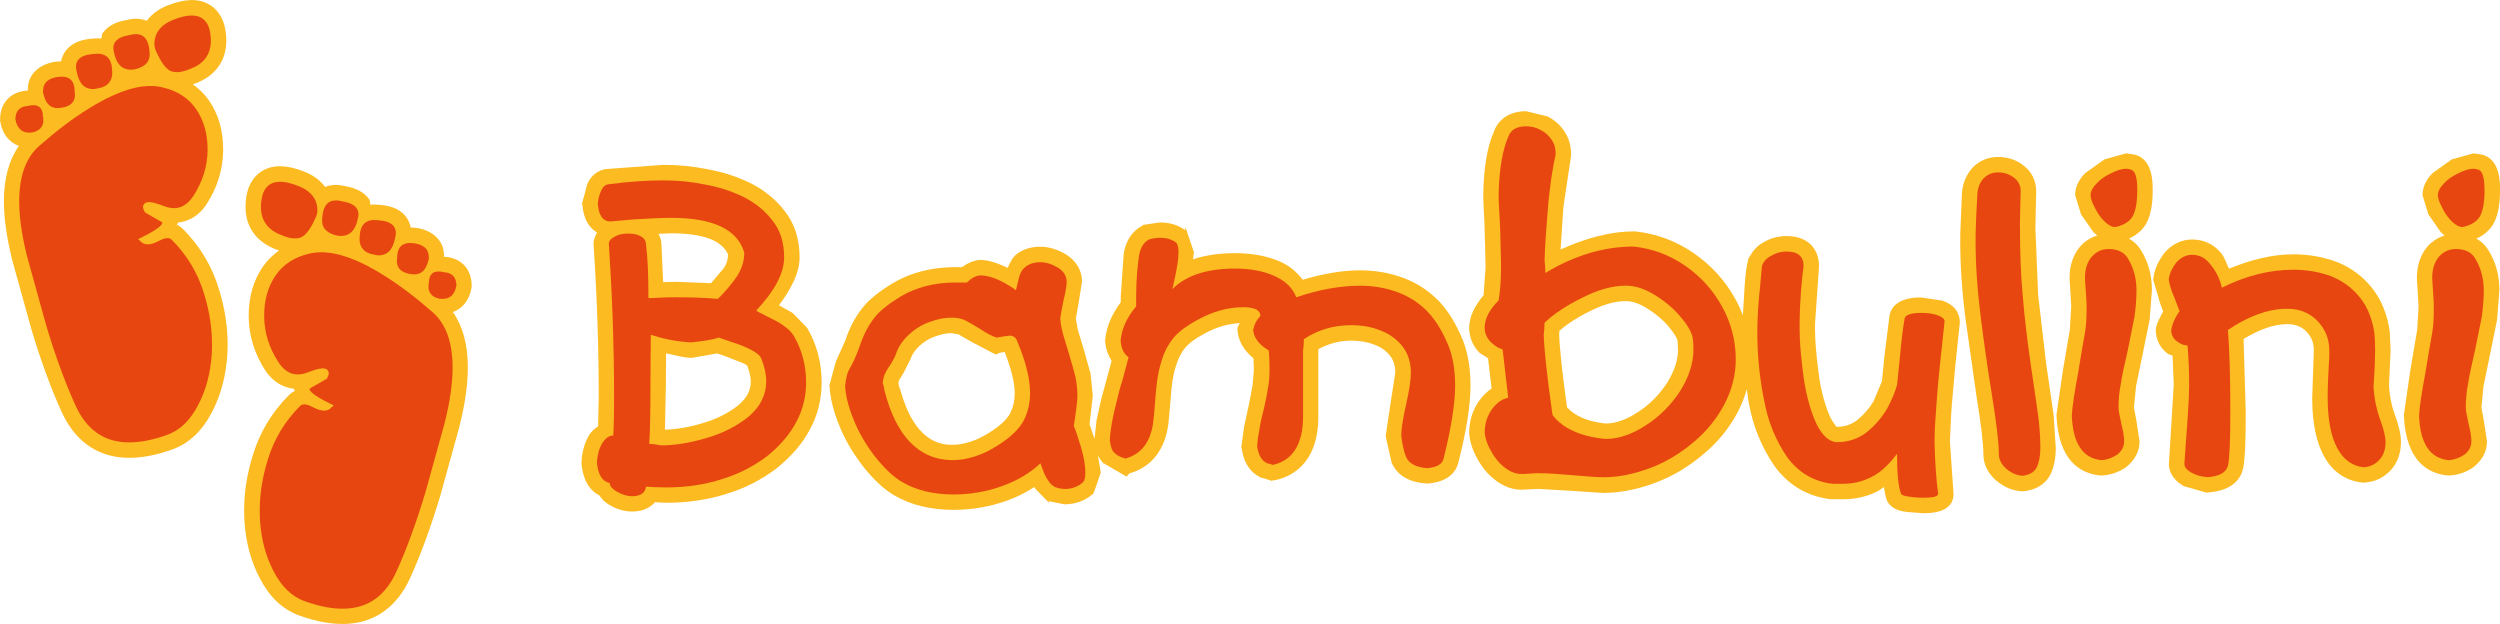 <?xml version="1.0" encoding="UTF-8"?><svg id="a" xmlns="http://www.w3.org/2000/svg" viewBox="0 0 499.78 124.76"><defs><style>.b{fill:#fbbb21;}.c{fill:#fbba00;}.d{fill:#e84610;}</style></defs><g><g><path class="b" d="M132.21,48.56s.02,.35,.02,.38c0,.01,.01,.02,.01,.04l-.03-.42Z"/><path class="b" d="M158.46,62.57s-1.65-.93-2.73-1.54c2.49-3.36,4.12-6.56,4.12-9.58,0-3.67-1-6.78-2.99-9.27-1.73-2.28-4.08-4.2-6.94-5.62-2.74-1.32-5.57-2.22-8.67-2.76-2.71-.56-5.57-.84-8.67-.84l-11.42,.83c-1.67,.24-3.03,1.34-3.76,3h0c0,.09-.97,3.63-.97,3.63l-.14,.5,.14-.04c.2,3.03,1.44,4.72,2.94,5.62-.5,.81-.72,1.6-.72,2.19,0,.2,.01,.37,.03,.51,.68,10.31,1.01,20.19,1.01,30.01,0,0-.08,4-.12,6-.62,.46-1.25,.88-1.82,1.8-.92,1.62-1.38,3.27-1.49,5.29v.47c.38,3.73,1.94,5.46,3.56,6.27,.47,.67,1,1.36,2.13,1.97,1.36,.8,2.92,1.25,4.42,1.25,2.19,0,3.62-.79,4.56-1.85,1.15,.05,2.31,.1,2.31,.1,4.32,0,8.4-.62,12.13-1.83,3.47-1.04,6.8-2.74,9.83-5.01,3.04-2.45,5.2-4.98,6.7-7.8,1.56-2.84,2.36-6.03,2.36-9.43,0-3.93-.97-7.6-2.9-10.89-.01-.03-2.88-2.96-2.88-2.96Zm-13.72-9.02s-1.6,1.88-2.6,3.06c-2.16-.08-7-.27-7-.27,0,0-1.58,.03-2.57,.06-.14-3.07-.32-6.98-.34-7.47,0-.82-.25-1.53-.57-2.19,1.19-.05,2.53-.1,2.53-.1,6.45,0,10.21,1.47,11.38,4.29-.07,.88-.25,1.72-.82,2.62Zm-11.63,23.59s.03-4.43,.05-6.51c1.58,.32,3.16,.81,4.76,.9l.35,.02,.09-.02s3.33-.59,5-.88c.37,.13,1.85,.64,1.85,.64,.13,.05,3.55,1.4,3.55,1.4,0,0,.43,.27,.63,.41,.43,1.16,.7,2.23,.7,3.18,0,1.77-.78,3.25-2.44,4.69-2.03,1.63-4.48,2.85-7.38,3.68-2.66,.79-5.15,1.18-7.34,1.26,.07-3.36,.18-8.75,.18-8.75Z"/><path class="b" d="M207.45,98.46s-.31-.53-.46-.78c0,0-.07-.07-.07-.07l.53,.86Z"/><path class="b" d="M220.74,92.77c-.07-.05-.08-.14-.15-.21-.02,0-.2-.11-.2-.11,0,0,.18,.17,.35,.32Z"/><path class="b" d="M220.98,93.01s-.12-.12-.24-.23c.02,.02,.02,.05,.04,.07l.2,.17Z"/><path class="b" d="M292.5,68.14c-1.36-3.3-2.83-5.74-4.67-7.75-2.07-2.18-4.47-3.77-7.17-4.79-2.73-1.03-5.67-1.56-8.76-1.56-3.64,0-7.45,.71-11.47,1.88-1.15-1.48-2.57-2.78-4.55-3.63-2.51-1.1-5.53-1.68-8.96-1.68-3.22,0-6,.42-8.43,1.23,.1-.78,.19-1.41,.19-1.41l-1.7-5.03-.05,.61c-1.43-1.04-3.09-1.54-5.08-1.54l-3.38,.5-.08,.15c-2.04,1.02-3.37,3.03-3.75,5.66,0,.02-.59,8.5-.59,8.5v1.14c-1.72,2.34-2.84,4.76-3.1,7.42l-.03,.3,.03,.3c.15,1.51,.63,2.68,1.28,3.69-.08,.31-.8,2.96-.8,2.96,.05-.17-1.22,4.5-1.23,4.5,0,.01-.99,4.44-.99,4.44,0,.02-.27,2.44-.4,3.69-.27-.81-.71-2.08-1-2.92,.15-1.24,.66-5.74,.66-5.74l-.48-4.58-.08-.17-1.25-4.45s-1.18-3.9-1.18-3.9c0,0-.34-1.88-.41-2.26,.09-.49,.43-2.42,.43-2.42l.12-.63c-.04,.17,.69-4.33,.69-4.33,0-2.19-1.1-4.1-3.09-5.39-1.81-1.09-3.55-1.61-5.26-1.61s-3.26,.44-4.56,1.36c-.98,.69-1.46,1.78-1.96,2.87-1.95-.94-3.83-1.59-5.53-1.59-1.36,.11-2.51,.67-3.58,1.44h-1.36c-4.67,0-8.88,1.08-12.5,3.21-3.07,1.89-5.05,3.54-6.28,5.24-1.29,1.66-2.4,3.79-3.22,6.26,.02-.07-1.86,4.15-1.86,4.15-.05,.09-1.24,4.58-1.24,4.58l-.12,.45,.11-.02c.1,2.3,.72,4.83,1.9,7.74,1.07,2.71,2.59,5.35,4.63,8.04,2.2,2.8,4.28,4.75,6.41,5.99,3.29,1.92,7.28,2.89,11.85,2.89,3.67,0,7.26-.63,10.7-1.86,2.02-.72,3.8-1.66,5.43-2.7,.06,.1,.13,.21,.18,.31,.13,.14,2.82,2.9,2.82,2.9l-.15-.4,3.12,.64c2.27,0,4.29-.75,5.83-2.17,.1-.09,1.48-4.19,1.48-4.19l-.59-3.52c.26,.59,.6,1.14,1.08,1.62,.36,.21,4.67,2.72,4.67,2.72l.55-.64c4.44-1.22,7.22-4.82,7.83-10.12,0-.02,.32-3.51,.32-3.51l.24-2.92c.21-2.21,.56-3.97,1.02-5.22,.41-1.33,1-2.43,1.81-3.43,.76-.87,1.97-1.77,3.63-2.66,2.46-1.39,4.87-2.06,7.24-2.18-.09,.3-.34,.47-.4,.78l-.09,.45,.05,.46c.15,1.5,.93,3.53,3.16,5.34,.04,1.05,.09,2.41,.09,2.41l-.26,2.98c-.03,.2-.58,3.08-.58,3.08l-.2,.96h0s-.92,4.27-.92,4.29c0,.04-.56,4.05-.56,4.05l.08,.22c.38,2.8,1.62,4.75,3.67,5.77l.19,.09,.73,.19,1.31,.44,.9-.15c2.57-.53,8.52-2.83,8.52-12.67v-13.19c0-.11,0-.22,.02-.31,1.96-1.05,4.08-1.69,6.56-1.69,1.74,0,3.28,.27,4.7,.83,1.33,.52,2.3,1.22,3.08,2.21,.69,.89,1.03,1.99,1.03,3.37l-.89,5.71s-1.03,6.89-1.03,6.89c.03,.38,1.2,5.42,1.2,5.42,.76,1.74,2.56,3.82,6.86,4.12l.24,.02,.24-.02c4.52-.38,5.72-2.89,6.03-4.35,1.57-6.19,2.38-11.34,2.38-15.17,0-3.47-.49-6.42-1.48-9.01Zm-112.62,9.81s-.14-.67-.28-1.32c.05-.25,.11-.57,.11-.57,.08-.17,.97-1.61,.97-1.61,.12-.19,1.36-2.71,1.36-2.71,.29-.89,.88-1.75,1.73-2.55,.95-.88,1.96-1.5,3.06-1.89,1.32-.49,2.38-.7,3.37-.7l1.41,.24c.16,.09,2.78,1.6,2.78,1.6-.11-.07,3.77,1.96,3.77,1.96l.92,.48,.74-.35s.71-.12,1.03-.17c1.29,3.34,2,6.08,2,8.24,0,1.46-.26,2.69-.83,3.87-.43,.9-1.55,2.37-4.4,4.11-2.45,1.54-4.95,2.34-7.25,2.34-1.86-.02-7.65-.09-10.57-11.72l.1,.76Z"/><path class="b" d="M388.43,60.12l-4.4-.66c-4.54,0-5.92,1.92-6.28,3.53-.02,.1-1.02,8.14-1.02,8.14,0,0-.5,4.92-.51,5.09-.09,.22-1.68,4.01-1.68,4.01-.82,1.39-1.95,2.69-3.31,3.79-1.14,.87-2.47,1.31-4.12,1.31,.15,0-.44-.39-1.23-1.97-.93-2-1.7-4.72-2.19-7.8-.49-3.76-.91-7.23-.84-10.95l.8-11.39c0-2.92-1.71-6.03-6.52-6.03-1.63,0-3.1,.39-4.51,1.22-1.22,.61-2.12,1.6-2.77,2.79-.1,.17-.23,.3-.31,.52-.05,.11-.14,.18-.18,.29,0,0,.12-.08,.14-.08-.36,1.12-.52,2.72-.71,5.04,0-.05-.2,3.34-.37,6.05-.41-1.06-.88-2.11-1.44-3.13-2.03-3.72-4.85-6.84-8.37-9.27-3.53-2.44-7.48-3.91-11.72-4.36-5.15-.02-10.07,1.44-14.91,3.62,.19-2.77,.5-7.59,.5-7.59,0,0,.07-.87,.07-.96,0-.02,1.49-9.97,1.49-9.97l.04-.46c0-1.8-.46-3.37-1.35-4.64-.78-1.24-1.92-2.25-3.38-2.99,0,.03-4.25-1.04-4.25-1.04-3.24,0-5.62,1.55-6.52,4.27-1.24,2.73-2,7.2-2.07,12.65l.13,3.2,.11,2.08c.02,.36,.15,5.22,.15,5.22,0,.15,.08,3.91,.08,3.91,0,0-.33,4.55-.4,5.47-1.78,2.12-2.87,4.29-2.87,6.49,0,1.93,.73,3.67,2.1,5.05,0,0,.81,.51,1.67,1.04,.17,1.46,.45,3.9,.7,6.06-.87,.58-1.67,1.36-2.42,2.36-1.39,1.97-2.05,4.1-2.05,6.56,.13,1.75,.66,3.37,1.59,5.03,.91,1.72,2.07,3.14,3.5,4.26,1.7,1.34,3.5,2.02,5.34,2.02l3.43-.16,6.68,.39,6.24,.41c3.32,0,6.83-.68,10.42-2.03,3.4-1.27,6.61-3.17,9.53-5.64,2.88-2.36,5.24-5.23,6.96-8.5,.78-1.49,1.36-3,1.81-4.54,.15,.94,.23,1.91,.42,2.84,.82,4.51,2.46,8.57,5.01,12.36,2.82,3.93,6.6,6.18,11.28,6.76l2.54,.02c2.44,0,4.76-.53,6.88-1.6,.42-.19,.85-.58,1.28-.85,.15,.91,.29,1.85,.53,2.48,.3,.92,1.31,2.25,4.1,2.51,.15,0,3.24,.25,3.24,.25,4.01,0,6.04-1.31,6.04-3.88-.03-.41-.72-10.5-.72-10.51,0,0,.26-5.58,.26-5.58l.13-1.83,.71-7.93s.88-8.33,.88-8.33v-.07c0-1.17-.38-3.24-3.38-4.33Zm-63.37,.08c1.21,0,2.52,.43,4,1.32,1.75,1.05,3.24,2.28,4.43,3.67,1.56,1.82,1.82,2.68,1.87,2.9,0,.03,.1,1.79,.1,1.79,0,2.11-.75,4.37-2.24,6.74-1.58,2.4-3.6,4.4-5.98,5.89-2.23,1.44-4.32,2.16-6.26,2.16-3.53-.36-6.13-1.5-7.71-3.24-.93-6.62-1.49-11.77-1.57-14.52,.01-.2,.03-.41,.05-.81,1.57-1.33,3.5-2.63,5.95-3.82,2.75-1.41,5.14-2.08,7.34-2.08Z"/><path class="b" d="M409.85,78.16l-.83-5.68-1.57-13.52c0-.06-.55-13.33-.55-13.33l.11-5.41,.05-1.93c0-2.17-.93-4.04-2.56-5.21-1.3-1.08-3.11-1.7-5.08-1.7s-3.68,.73-5.05,2.1c-1.46,1.6-2.18,3.59-2.18,5.86,0-.16-.04,.74-.04,.74l-.27,6.69c-.09,6.68,.48,12.32,.98,16.48,0,.01,2.25,15.85,2.25,15.85,.93,5.72,1.39,9.64,1.39,11.64s.82,3.74,2.44,5.22c1.66,1.41,3.31,2.12,5.15,2.24l.27,.02,.27-.03c3.15-.36,4.61-2.03,5.29-3.36,.72-1.56,1.05-3.26,1.05-5.3l-.42-6.51-.7-4.84Z"/><path class="b" d="M429.27,44.29c.73-1.56,1.08-3.6,1.08-6.24,0-1.69,0-6.16-3.54-7.13-.17-.03-1.77-.26-1.77-.26l-4.33,1.2s-3.86,2.75-3.86,2.75c-1.63,1.63-2,3.3-2,4.39,0,0,1.16,3.84,1.17,3.85,.03,0,2.45,3.52,2.45,3.52,.27,.27,.54,.49,.81,.7-1.26,.39-2.41,1.09-3.37,2.13-1.11,1.3-2.3,3.44-2.17,6.75,0,.06,.17,2.63,.17,2.63l.15,2.68-.27,4.65-1.37,8.03c0-.06-1.31,9.05-1.31,9.05,.39,9.3,4.93,11.66,8.65,12.05l.27,.03,.26-.02c1.66-.1,3.24-.65,4.7-1.63,1.87-1.51,2.73-3.24,2.73-5.2l-.66-4.3s-.46-2.43-.46-2.43c0,0,.42-4.31,.42-4.31,.03-.15,1.34-6.46,1.34-6.46,.02-.09,1.38-6.82,1.38-6.82,.02-.16,.46-5.92,.46-5.92,0-2.97-.75-5.66-2.23-8.02-.58-.96-1.4-1.71-2.37-2.26,2.07-.93,3.14-2.3,3.67-3.43Z"/><path class="b" d="M477.59,77.11s.32-7.06,.32-7.06l-.17-3.77c-.49-3.46-1.68-6.35-3.52-8.68-1.83-2.31-4.09-4-6.9-5.17-2.81-1.06-5.75-1.59-8.84-1.59-4.27,0-8.59,1.12-12.88,2.87-.55-1.07-.83-2.29-1.66-3.21-1.47-1.72-3.42-2.62-5.73-2.62-2.02,0-3.88,.87-5.39,2.52-1.36,1.75-2.08,3.37-2.3,5.03l-.09,.64,.08,.06,1.37,4.63s.56,1.5,.56,1.5c-.58,1.16-1.3,2.31-1.45,3.47l-.04,.32,.03,.33c.16,1.91,1.05,3.45,2.56,4.45-.06-.03,.29,.08,.78,.25,.08,2.08,.24,5.81,.24,5.81l-.91,14.97-.04,.52c-.01,.12-.02,.26-.02,.42,0,1.1,.47,2.93,2.98,4.39,.07,.04,4.54,1.29,4.54,1.29,5.51-.34,6.9-3.09,7.28-4.69,.25-1.02,.56-3.28,.56-11.48,0,0-.34-11.4-.43-14.55,3.03-1.82,5.85-2.9,8.5-2.96,1.68-.05,2.98,.41,3.98,1.41,1.07,1.07,1.56,2.28,1.56,3.81,0,.15-.1,3-.1,3l-.22,6.49c0,13.82,6.23,16.55,9.94,16.95l.25,.03,.26-.02c2.09-.14,3.87-.97,5.28-2.51,1.32-1.45,2.01-3.38,2.01-5.6,0-1.49-.43-3.36-1.31-5.71-.58-1.6-.95-3.49-1.08-5.57Z"/><path class="b" d="M495.03,47.72c2.07-.93,3.14-2.3,3.67-3.43,.73-1.56,1.09-3.6,1.09-6.24,0-1.69,0-6.16-3.55-7.13-.17-.03-1.77-.26-1.77-.26,0,0-4.32,1.2-4.33,1.2,0,.01-3.85,2.75-3.85,2.75-1.63,1.63-2,3.3-2,4.39,0,0,1.16,3.84,1.17,3.85,.03,0,2.45,3.52,2.45,3.52,.27,.27,.54,.49,.81,.7-1.26,.39-2.41,1.09-3.37,2.13-1.11,1.3-2.31,3.44-2.17,6.75,0,.06,.17,2.63,.17,2.63l.15,2.68-.27,4.65-1.36,8.03c0-.06-1.31,9.05-1.31,9.05,.39,9.3,4.92,11.66,8.66,12.05l.27,.03,.26-.02c1.66-.1,3.24-.65,4.7-1.63,1.87-1.51,2.73-3.24,2.73-5.2l-.66-4.3s-.45-2.43-.45-2.43l.41-4.31c.03-.15,1.34-6.46,1.34-6.46,.02-.09,1.38-6.82,1.38-6.82,.03-.16,.46-5.92,.46-5.92,0-2.97-.75-5.66-2.23-8.02-.58-.96-1.4-1.71-2.37-2.26Z"/></g><g><path class="d" d="M129.63,59.59c.24,0,.96,0,2.24-.08,1.28-.08,2.39-.08,3.27-.08,2.96,0,5.75,.08,8.38,.32,1.6-1.59,2.87-3.11,3.83-4.55,.96-1.51,1.44-3.03,1.44-4.71-1.36-4.63-6.23-6.94-14.6-6.94-2.16,0-4.71,.15-7.58,.32-2.95,.24-4.39,.4-4.55,.4-1.52,0-2.4-1.2-2.55-3.59,.08-.96,.32-1.84,.71-2.63,.32-.72,.8-1.12,1.36-1.2,4.15-.56,7.82-.79,11.01-.79,2.72,0,5.43,.24,8.14,.79,2.79,.49,5.34,1.28,7.82,2.48,2.4,1.2,4.39,2.79,5.9,4.79,1.6,2,2.31,4.47,2.31,7.34,0,3.11-1.84,6.63-5.58,10.62,.16,.16,.95,.56,2.23,1.2,1.28,.63,2.4,1.19,3.27,1.84,.8,.56,1.51,1.19,2,2,1.67,2.87,2.47,5.98,2.47,9.33,0,2.79-.64,5.51-2,7.98-1.35,2.55-3.35,4.79-5.82,6.78-2.55,1.92-5.51,3.51-8.94,4.55-3.43,1.12-7.18,1.68-11.17,1.68-1.84,0-3.19-.08-4.07-.16-.16,1.28-1.12,1.92-2.79,1.92-.96,0-2-.32-2.96-.88-1.04-.56-1.52-1.2-1.52-1.76-1.51-.32-2.31-1.68-2.55-4.07,.08-1.52,.4-2.72,1.04-3.84,.64-1.03,1.36-1.59,2.23-1.59,.08-1.2,.16-3.75,.16-7.82,0-10.61-.4-20.75-1.04-30.4-.08-.64,.4-1.12,1.12-1.51,.8-.48,1.67-.64,2.72-.64s1.92,.16,2.55,.55c.72,.4,1.04,.96,1.04,1.76,.32,2.32,.48,5.83,.48,10.61Zm2.55,29.45c2.63,0,5.67-.48,8.94-1.44,3.35-.96,6.15-2.39,8.54-4.31,2.31-1.99,3.51-4.31,3.51-7.02,0-1.44-.32-2.95-.96-4.55-.24-.64-.96-1.2-1.99-1.75-1.04-.56-2.4-1.12-3.99-1.6-1.6-.56-2.48-.88-2.56-.88-1.12,.4-2.95,.71-5.58,.96-2.87-.16-5.51-.72-7.98-1.52,0,1.36-.08,4.71-.08,10.21s-.08,9.34-.24,11.58c.32,0,1.12,.07,2.39,.32Z"/><path class="d" d="M212.78,97.73c-.72,0-1.36-.16-1.92-.39-.48-.32-.96-.64-1.2-1.12-.32-.41-.64-.96-.88-1.52-.24-.56-.48-1.28-.8-2.08-2,1.92-4.55,3.43-7.66,4.56-3.11,1.12-6.38,1.67-9.66,1.67-3.99,0-7.42-.8-10.29-2.47-1.92-1.12-3.75-2.96-5.51-5.19-1.76-2.32-3.19-4.71-4.23-7.34-1.04-2.55-1.59-4.79-1.68-6.71,.16-1.59,.48-2.71,.8-3.27,.64-1.03,1.36-2.55,2.16-4.79,.71-2.15,1.67-3.98,2.79-5.42,1.04-1.43,2.87-2.87,5.35-4.39,3.11-1.84,6.78-2.79,10.93-2.79h2.31c.88-.87,1.75-1.35,2.63-1.43,1.92,0,4.39,.96,7.18,2.96l.64-2.63c.24-.88,.64-1.6,1.43-2.16,.8-.56,1.68-.8,2.8-.8,1.19,0,2.39,.41,3.59,1.12,1.12,.72,1.68,1.67,1.68,2.79,0,.88-.24,2.16-.64,3.76-.32,1.67-.56,2.87-.64,3.59,.08,1.2,.32,2.23,.56,3.11,.24,.88,.64,2.16,1.2,3.99,.56,1.84,.96,3.35,1.27,4.55,.24,1.28,.4,2.48,.4,3.75,0,.96-.24,3.03-.72,6.07,.4,.96,.88,2.4,1.43,4.23,.56,1.92,.88,3.59,.88,5.11,0,.96-.16,1.6-.48,1.92-.96,.88-2.23,1.35-3.75,1.35Zm-6.86-19.15c0-2.79-.8-6.14-2.48-10.13-.24-.88-.8-1.35-1.59-1.35-.16,0-.56,.08-1.2,.15-.56,.08-1.04,.16-1.44,.24-.88-.32-1.91-.8-3.19-1.68-1.27-.8-2.31-1.36-3.03-1.75-.8-.4-1.68-.56-2.79-.56-1.44,0-2.87,.32-4.39,.88-1.6,.56-2.95,1.43-4.15,2.55-1.19,1.12-2.07,2.39-2.55,3.83-.16,.48-.48,1.12-.96,1.92-.56,.8-.96,1.43-1.2,2-.24,.48-.4,1.12-.48,1.92,.24,.63,.32,1.11,.32,1.35,2.31,9.18,6.86,13.96,13.57,14.04,3.03,0,6.07-1.03,8.85-2.79,2.88-1.76,4.71-3.59,5.59-5.42,.71-1.52,1.12-3.2,1.12-5.19Z"/><path class="d" d="M235.6,50.42c0,1.19-.24,2.79-.64,4.71-.4,1.99-.64,2.87-.64,2.71,2.79-2.79,6.94-4.15,12.61-4.15,2.95,0,5.59,.48,7.74,1.44,2.23,.96,3.75,2.39,4.47,4.3,4.47-1.51,8.7-2.31,12.76-2.31,2.8,0,5.35,.48,7.67,1.36,2.31,.88,4.31,2.23,5.98,3.99,1.68,1.83,2.96,4.07,4.07,6.78,.8,2.08,1.28,4.63,1.28,7.9s-.72,8.22-2.31,14.52c-.24,1.12-1.36,1.76-3.27,1.92-2.32-.16-3.67-.97-4.23-2.24-.4-.95-.72-2.31-.96-4.23,0-1.36,.32-3.43,.96-6.22,.64-2.87,.96-4.95,.96-6.38,0-2.07-.56-3.83-1.68-5.27-1.12-1.43-2.55-2.47-4.39-3.19-1.83-.72-3.75-1.05-5.82-1.05-3.67,0-6.78,.97-9.5,2.8,0,.96-.08,1.68-.16,2.24v13.24c0,5.67-2.24,8.86-6.07,9.65-.64-.23-.95-.32-1.12-.32-1.12-.55-1.76-1.67-2-3.43,.08-1.12,.24-2.23,.48-3.43,.16-1.19,.48-2.55,.88-4.07,.32-1.51,.64-2.87,.8-4.06,.24-1.2,.32-2.4,.32-3.59,0-2.08-.08-3.44-.16-3.99-1.91-1.12-2.95-2.48-3.11-4.07,.24-1.2,.72-2.08,1.44-2.8,0-1.19-1.12-1.76-3.43-1.76-3.11,0-6.22,.88-9.34,2.64-1.91,1.04-3.43,2.15-4.55,3.43-1.03,1.28-1.84,2.71-2.31,4.31-.56,1.52-.96,3.51-1.2,5.99-.24,2.39-.32,4.55-.56,6.38-.48,4.15-2.39,6.63-5.59,7.5-1.12-.32-1.84-.71-2.23-1.19-.48-.4-.72-1.28-.88-2.4,0-.96,.16-2.07,.4-3.51,.24-1.36,.56-2.79,.96-4.31,.32-1.43,.72-2.95,1.2-4.39,.39-1.51,.8-2.95,1.19-4.47-.96-.64-1.44-1.68-1.6-3.28,.24-2.47,1.28-4.71,3.11-6.86v-2c0-3.67,.32-6.3,.56-8.06,.24-1.67,.96-2.79,2.07-3.35,.88-.24,1.6-.32,2.08-.32,1.36,0,2.39,.32,3.27,.95,.32,.32,.48,.95,.48,1.92Z"/><path class="d" d="M309.5,41c-.32,3.99-.64,7.74-.72,11.09,.08,.72,.16,1.6,.16,2.47,5.82-3.51,11.73-5.27,17.63-5.27,3.75,.4,7.18,1.67,10.3,3.83,3.11,2.15,5.59,4.87,7.42,8.22,1.84,3.35,2.71,6.85,2.71,10.53,0,3.11-.79,6.14-2.31,9.02-1.52,2.87-3.59,5.42-6.22,7.58-2.55,2.15-5.42,3.91-8.62,5.11-3.19,1.19-6.3,1.83-9.34,1.83-1.19,0-3.19-.16-5.98-.4-2.79-.24-5.11-.41-6.94-.41-.4,0-.96,0-1.76,.08-.8,.08-1.36,.08-1.68,.08-1.19,0-2.31-.47-3.43-1.36-1.12-.88-1.99-1.99-2.72-3.35-.71-1.28-1.11-2.47-1.19-3.51,0-1.83,.48-3.35,1.43-4.71,.96-1.28,2-2.07,3.27-2.31l-1.12-9.66c-.8-.24-1.6-.71-2.4-1.51-.79-.8-1.19-1.76-1.19-2.87,0-1.76,.96-3.59,2.79-5.42,.32-1.92,.48-4.07,.48-6.55,0-.96,0-2.31-.08-3.91,0-1.68-.08-3.43-.16-5.35-.08-1.91-.24-3.67-.24-5.11,.08-5.51,.88-9.42,1.91-11.73,.47-1.43,1.67-2.16,3.59-2.16,1.04,0,1.99,.24,2.87,.72,.96,.48,1.68,1.12,2.24,2,.56,.79,.8,1.75,.8,2.87-.64,2.79-1.12,6.14-1.51,10.13Zm26.33,22.18c-1.44-1.68-3.19-3.11-5.19-4.31-1.99-1.2-3.83-1.76-5.59-1.76-2.71,0-5.58,.8-8.7,2.39-3.11,1.52-5.67,3.19-7.58,5.03,0,.96-.08,1.76-.16,2.4,.08,2.87,.64,8.22,1.76,16.04,2.07,2.71,5.67,4.31,10.61,4.78,2.56,0,5.18-.88,7.9-2.63,2.79-1.76,5.11-4.07,6.95-6.86,1.75-2.79,2.71-5.58,2.71-8.38,0-1.2-.08-2-.16-2.39-.24-1.2-1.11-2.63-2.55-4.31Z"/><path class="d" d="M359.77,64.54c-.08,4.07,.4,7.9,.88,11.49,.56,3.51,1.44,6.46,2.48,8.7,1.12,2.23,2.39,3.51,3.99,3.67,2.31,0,4.31-.64,6.06-1.99,1.68-1.36,3.03-2.96,4.07-4.71,.95-1.75,1.6-3.35,2-4.78,0-.16,.24-1.99,.56-5.51,.32-3.51,.64-6.07,.95-7.74,.16-.71,1.28-1.12,3.27-1.12,1.36,0,2.47,.16,3.35,.48,.88,.32,1.36,.71,1.36,1.2-.24,2.47-.56,5.26-.88,8.3-.32,2.96-.56,5.66-.72,8.06-.16,2.48-.4,4.95-.4,7.66,.08,4.62,.4,8.06,.72,10.45,0,.56-.96,.8-2.96,.8-1.04,0-2.07-.08-2.95-.24-.88-.08-1.43-.32-1.51-.56-.56-1.43-.8-4.07-.8-7.97-1.76,2.31-3.51,3.9-5.27,4.7-1.75,.88-3.59,1.28-5.5,1.28h-2.16c-3.83-.47-6.87-2.31-9.1-5.42-2.15-3.19-3.75-6.86-4.54-11.25-.88-4.31-1.36-8.86-1.36-13.72,0-3.03,.24-6.07,.56-9.1,.24-2.95,.4-4.39,.4-4.15,.32-.88,.96-1.52,1.91-1.99,.96-.56,1.92-.8,2.95-.8,2.31,0,3.43,.96,3.43,2.95-.32,2.31-.72,6.15-.8,11.33Z"/><path class="d" d="M403.82,45.63c0,4.86,.16,9.42,.56,13.57,.32,4.15,.88,8.7,1.6,13.73,.72,5.03,1.27,8.46,1.51,10.45,.24,1.99,.4,4.07,.4,6.14,0,1.6-.24,2.87-.72,3.91-.48,.96-1.44,1.52-2.87,1.68-1.19-.08-2.23-.56-3.27-1.44-.96-.88-1.44-1.83-1.44-2.95,0-2.24-.48-6.23-1.44-12.13-.96-5.9-1.68-11.17-2.24-15.72-.56-4.63-1.04-9.98-.96-16.04,.08-3.43,.24-5.91,.32-7.5,0-1.6,.47-2.79,1.27-3.67,.8-.8,1.75-1.2,2.87-1.2,1.28,0,2.4,.4,3.27,1.12,.88,.64,1.28,1.6,1.28,2.63-.08,3.04-.16,5.51-.16,7.42Z"/><path class="d" d="M427.11,58c0,1.83-.16,3.59-.4,5.34-.32,1.67-.8,3.91-1.35,6.71-.64,2.79-1.12,4.94-1.36,6.54-.32,1.59-.48,3.27-.48,4.95,0,.55,.24,1.67,.56,3.19,.4,1.51,.56,2.71,.56,3.51,0,1.04-.48,1.92-1.36,2.63-.96,.64-2,1.04-3.19,1.12-3.75-.39-5.66-3.35-5.91-8.85,.08-1.84,.56-4.79,1.28-8.7,.64-3.99,1.12-6.63,1.36-7.98,.24-1.35,.32-3.11,.32-5.19,0-1.04-.16-2.79-.32-5.43-.08-1.99,.48-3.51,1.36-4.54,.96-1.04,2.08-1.52,3.35-1.52,1.84,0,3.11,.64,3.83,1.83,1.19,1.91,1.75,4.07,1.75,6.39Zm.16-19.95c0,2.07-.24,3.75-.8,4.94-.56,1.2-1.76,1.99-3.59,2.4-.72,0-1.44-.4-2.24-1.2-.8-.8-1.44-1.75-1.91-2.79-.56-1.04-.8-1.84-.8-2.4,0-.71,.4-1.51,1.19-2.31,.8-.88,1.76-1.51,2.95-2.07,1.12-.56,2.07-.88,2.96-.88,.16,0,.4,0,.64,.08,.16,.08,.32,.08,.32,.08,.88,.24,1.28,1.6,1.28,4.16Z"/><path class="d" d="M444.19,57.51c4.78-2.39,9.57-3.59,14.28-3.59,2.79,0,5.35,.47,7.66,1.35,2.31,.96,4.15,2.32,5.67,4.23,1.52,1.91,2.47,4.31,2.87,7.1,.08,.72,.15,1.84,.15,3.44,0,1.35-.08,3.75-.32,7.26,.16,2.55,.64,4.71,1.28,6.47,.72,1.91,1.12,3.51,1.12,4.62,0,1.44-.4,2.63-1.2,3.51-.88,.95-1.91,1.44-3.19,1.51-4.47-.48-7.18-5.11-7.18-13.88,0-4.63,.4-7.82,.32-9.49,0-2.4-.88-4.39-2.47-5.99-1.52-1.52-3.59-2.4-6.22-2.32-3.83,.08-7.66,1.6-11.57,4.23,.32,3.99,.48,9.41,.48,16.35,0,5.9-.16,9.5-.48,10.77-.32,1.35-1.68,2.15-4.07,2.31-1.19-.08-2.31-.4-3.19-.88-.96-.55-1.52-1.19-1.44-1.92,.56-7.5,.95-12.76,.95-15.71,0-2.08-.08-4.71-.32-7.82-.64,0-1.36-.24-2.07-.79-.72-.48-1.12-1.19-1.2-2.16,.16-1.27,.72-2.55,1.67-3.91-.08-.16-.4-1.04-1.04-2.72-.72-1.59-1.04-2.87-1.12-3.67,.16-1.2,.72-2.31,1.52-3.35,.88-.96,1.92-1.52,3.11-1.52,1.36,0,2.47,.48,3.43,1.6,1.36,1.52,2.15,3.2,2.56,4.95Z"/><path class="d" d="M496.54,58c0,1.83-.16,3.59-.4,5.34-.32,1.67-.8,3.91-1.36,6.71-.64,2.79-1.12,4.94-1.36,6.54-.32,1.59-.48,3.27-.48,4.95,0,.55,.24,1.67,.56,3.19,.4,1.51,.56,2.71,.56,3.51,0,1.04-.48,1.92-1.36,2.63-.96,.64-2,1.04-3.2,1.12-3.75-.39-5.66-3.35-5.9-8.85,.08-1.84,.56-4.79,1.28-8.7,.64-3.99,1.12-6.63,1.36-7.98,.24-1.35,.31-3.11,.31-5.19,0-1.04-.16-2.79-.31-5.43-.08-1.99,.48-3.51,1.35-4.54,.96-1.04,2.07-1.52,3.35-1.52,1.84,0,3.12,.64,3.83,1.83,1.2,1.91,1.76,4.07,1.76,6.39Zm.16-19.95c0,2.07-.24,3.75-.8,4.94-.56,1.2-1.76,1.99-3.59,2.4-.72,0-1.44-.4-2.24-1.2-.8-.8-1.44-1.75-1.91-2.79-.56-1.04-.8-1.84-.8-2.4,0-.71,.4-1.51,1.19-2.31,.8-.88,1.76-1.51,2.95-2.07,1.12-.56,2.07-.88,2.95-.88,.16,0,.4,0,.64,.08,.16,.08,.31,.08,.31,.08,.88,.24,1.28,1.6,1.28,4.16Z"/></g></g><g><path class="c" d="M88.94,51.35s.02,.02,.04,.02c.18,.03,.34,.02,.53,.07l-.57-.09Z"/><path class="b" d="M88.99,51.37c-.07-.02-.14,0-.21-.02l-.07-1.02c-.29-2.34-2.21-4.16-5.09-4.71-.53-.09-1.03-.13-1.51-.14-.16-.83-.5-1.51-.83-1.99-1.02-1.44-2.71-2.28-5.02-2.51-.02,0-.76-.06-.76-.06-.49-.06-.98-.05-1.46,0-.08-.54-.14-.95-.14-.95-.97-1.46-2.64-2.4-4.96-2.76-1.37-.37-2.74-.33-3.94,.16-1.02-1.36-2.45-2.4-4.23-3.08-3.39-1.34-6.09-1.41-8.23-.19-1.24,.71-2.82,2.19-3.3,5.27-.1,.68-.16,1.33-.16,1.97,0,3.9,2.07,6.91,5.86,8.42,.29,.13,.56,.2,.85,.31-1.27,.9-2.38,1.98-3.26,3.27-1.87,2.74-2.81,6.01-2.81,9.73,0,.11,0,.23,0,.34,.05,3.75,1.17,7.33,3.31,10.64l.02,.03c1.52,2.27,3.51,3.4,5.73,3.64,0,.02-.02,.05-.02,.07,0,.14,.17,.23,.19,.36-.48,.23-.85,.51-1.12,.76-3.47,3.48-5.89,7.5-7.26,12.02-1.17,3.69-1.77,7.47-1.77,11.24,0,.59,.02,1.18,.05,1.77,.28,4.48,1.31,8.3,3.12,11.72,1.9,3.67,4.52,6.15,7.78,7.36,7.14,2.57,12.91,2.26,17.19-.94,2.08-1.53,3.79-3.74,5.07-6.57,2.1-4.61,4.11-10.11,5.99-16.35,.01-.07,3.85-13.9,3.85-13.9,1.12-4.48,1.68-8.43,1.68-11.81,0-4.56-1.02-8.25-2.99-11.07,1.94-.71,3.26-2.35,3.7-4.74l.05-.28v-.28c0-3.28-2.1-5.52-5.33-5.74Z"/><path class="c" d="M54.99,49.81s-.03-.03-.05-.04c-.03-.01-.06,0-.09-.02l.14,.06Z"/><path class="c" d="M5.37,18.12s-.02,.02-.05,.02c-.18,.03-.33,.02-.53,.07l.57-.08Z"/><path class="b" d="M5.33,18.14c.08-.02,.15,0,.21-.02l.07-1.01c.29-2.34,2.21-4.16,5.09-4.71,.53-.09,1.03-.13,1.51-.13,.16-.83,.5-1.51,.83-1.99,1.02-1.44,2.71-2.29,5.02-2.52,.02,0,.75-.06,.75-.06,.5-.06,.98-.05,1.47,0,.08-.54,.14-.94,.14-.94,.97-1.47,2.63-2.4,4.96-2.77,1.38-.37,2.74-.32,3.95,.16,1.02-1.36,2.45-2.39,4.23-3.08,3.38-1.34,6.09-1.41,8.23-.19,1.24,.71,2.82,2.2,3.3,5.27,.1,.68,.16,1.33,.16,1.96,0,3.9-2.07,6.91-5.86,8.43-.3,.13-.57,.2-.85,.31,1.27,.9,2.38,1.98,3.26,3.27,1.87,2.73,2.81,6,2.81,9.72,0,.12,0,.23,0,.34-.06,3.76-1.17,7.34-3.31,10.64l-.02,.04c-1.52,2.27-3.51,3.4-5.73,3.64,0,.01,.01,.05,.01,.07,0,.14-.17,.23-.19,.36,.48,.23,.85,.51,1.12,.76,3.47,3.48,5.89,7.5,7.25,12.03,1.17,3.69,1.77,7.47,1.77,11.24,0,.59-.02,1.18-.05,1.77-.29,4.49-1.31,8.3-3.12,11.72-1.9,3.67-4.52,6.16-7.78,7.36-7.14,2.57-12.91,2.25-17.19-.94-2.09-1.53-3.79-3.74-5.07-6.58-2.1-4.61-4.11-10.11-5.99-16.35-.02-.06-3.85-13.89-3.85-13.89-1.12-4.49-1.68-8.43-1.68-11.81,0-4.56,1.02-8.26,2.99-11.07-1.94-.71-3.26-2.35-3.7-4.74l-.05-.28v-.29c0-3.28,2.1-5.52,5.33-5.74Z"/><path class="c" d="M39.32,16.57s.03-.03,.05-.04c.03-.02,.06,0,.09-.03l-.14,.06Z"/><g><path class="d" d="M19.32,17.7c-.2,.06-.36,.1-.51,.1-1.87,.1-3.03-1.07-3.49-3.54-.5-2.02,.52-3.19,3.04-3.43,.15,0,.31-.05,.45-.05,2.27-.26,3.44,.75,3.6,3.08,.25,2.23-.81,3.55-3.09,3.85Z"/><path class="d" d="M27.01,13.85c-2.28,.41-3.69-.71-4.24-3.44-.47-1.82,.55-2.99,3.07-3.39,2.53-.66,3.84,.4,4.05,3.24,.26,1.87-.71,3.08-2.89,3.59Z"/><path class="d" d="M8.65,23.46v1.01c-.2,1.11-.96,1.77-2.28,2.02-1.87,.2-2.93-.71-3.29-2.63,0-1.67,.87-2.58,2.48-2.68,2.01-.51,3.03,.25,3.03,2.22,0,.05,.05,.05,.05,.05Z"/><path class="d" d="M38.19,13.7c-1.67,.75-3.04,.91-4.05,.51-1-.46-1.97-1.77-2.92-3.94-.51-1.02-.45-2.18,.04-3.44,.56-1.21,1.68-2.22,3.4-2.88,4.35-1.72,6.83-.81,7.37,2.68,.56,3.49-.75,5.87-3.83,7.08Z"/><path class="d" d="M12.29,21.54c-1.93,.35-3.14-.55-3.64-2.88h-.05c0-.35,0-.71,.05-1.01,.15-1.17,1.06-1.92,2.63-2.23,2.43-.41,3.65,.51,3.65,2.89,.3,1.82-.61,2.93-2.63,3.23Z"/><path class="d" d="M32.75,41.19c-2.36-.89-3.42-1.01-3.93-.42-.33,.38-.3,.9,.17,1.7l2.77,1.6s.26,.14,.28,.14c.28,.15,.41,.29,.41,.36,0,.09-.11,.92-4,2.82l-.84,.41,.68,.62c.99,.88,2.53,.25,3.6-.32,1.7-.91,2.26-.34,2.45-.16,3.03,3.04,5.2,6.63,6.42,10.67,1.26,3.97,1.79,8,1.59,11.97-.25,4-1.16,7.41-2.76,10.43-1.57,3.03-3.58,4.97-6.13,5.91-6.08,2.19-10.89,2.01-14.28-.52-1.68-1.23-3.05-3.04-4.1-5.37-2.03-4.46-4-9.83-5.84-15.96l-3.83-13.83c-1.05-4.18-1.57-7.84-1.57-10.99,0-5.01,1.32-8.7,3.96-11.05,0,0,1.26-1.06,1.26-1.06,3.27-2.84,6.67-5.29,10.04-7.26l2.02-1.1c4.53-2.29,8.23-3.06,11.31-2.32,2.97,.66,5.27,2.14,6.8,4.39,1.55,2.28,2.32,5.07,2.27,8.29-.05,3.16-1.01,6.2-2.83,9.01-1.55,2.34-3.45,2.99-5.93,2.04ZM6.97,28.25h0Z"/></g><g><path class="d" d="M75,50.94c.2,.06,.36,.1,.51,.1,1.87,.1,3.04-1.06,3.5-3.54,.5-2.02-.52-3.19-3.04-3.43-.15,0-.3-.05-.46-.05-2.27-.25-3.43,.76-3.6,3.09-.25,2.23,.81,3.54,3.09,3.84Z"/><path class="d" d="M67.31,47.09c2.28,.4,3.69-.71,4.24-3.44,.46-1.82-.55-2.99-3.08-3.39-2.52-.66-3.84,.4-4.04,3.24-.26,1.87,.71,3.08,2.89,3.59Z"/><path class="d" d="M85.67,56.7v1.01c.2,1.11,.96,1.77,2.28,2.02,1.87,.2,2.93-.71,3.29-2.63,0-1.67-.87-2.58-2.48-2.68-2.01-.51-3.03,.25-3.03,2.22,0,.05-.05,.05-.05,.05Z"/><path class="d" d="M56.13,46.94c1.67,.75,3.04,.91,4.05,.51,1-.46,1.97-1.77,2.92-3.94,.51-1.02,.45-2.18-.04-3.44-.56-1.21-1.68-2.22-3.4-2.88-4.35-1.73-6.83-.81-7.37,2.68-.56,3.49,.75,5.87,3.83,7.08Z"/><path class="d" d="M82.03,54.78c1.93,.36,3.14-.55,3.65-2.88h.05c0-.35,0-.71-.05-1.01-.15-1.16-1.06-1.92-2.63-2.22-2.43-.41-3.65,.51-3.65,2.88-.3,1.82,.62,2.93,2.64,3.23Z"/><path class="d" d="M55.64,72.39c-1.82-2.81-2.78-5.85-2.83-9.01-.05-3.23,.72-6.01,2.27-8.29,1.53-2.25,3.83-3.73,6.8-4.39,3.09-.73,6.79,.04,11.32,2.32l2.02,1.11c3.37,1.97,6.77,4.42,10.04,7.25,0,0,1.26,1.05,1.26,1.06,2.64,2.34,3.96,6.04,3.96,11.05,0,3.15-.53,6.82-1.57,10.99l-3.83,13.83c-1.84,6.14-3.81,11.51-5.84,15.97-1.05,2.33-2.42,4.13-4.1,5.37-3.4,2.53-8.2,2.71-14.29,.52-2.55-.95-4.56-2.89-6.13-5.92-1.6-3.02-2.51-6.43-2.76-10.43-.2-3.97,.33-7.99,1.59-11.97,1.22-4.04,3.38-7.62,6.42-10.67,.2-.19,.75-.75,2.45,.16,1.08,.56,2.62,1.2,3.6,.32l.69-.62-.84-.41c-3.89-1.89-4-2.73-4-2.82,0-.07,.13-.21,.41-.36,.03,0,.28-.14,.28-.14l2.77-1.6c.47-.8,.5-1.32,.17-1.7-.51-.59-1.57-.48-3.93,.42-2.48,.95-4.38,.31-5.93-2.04Zm31.7-10.89h0Z"/></g></g></svg>